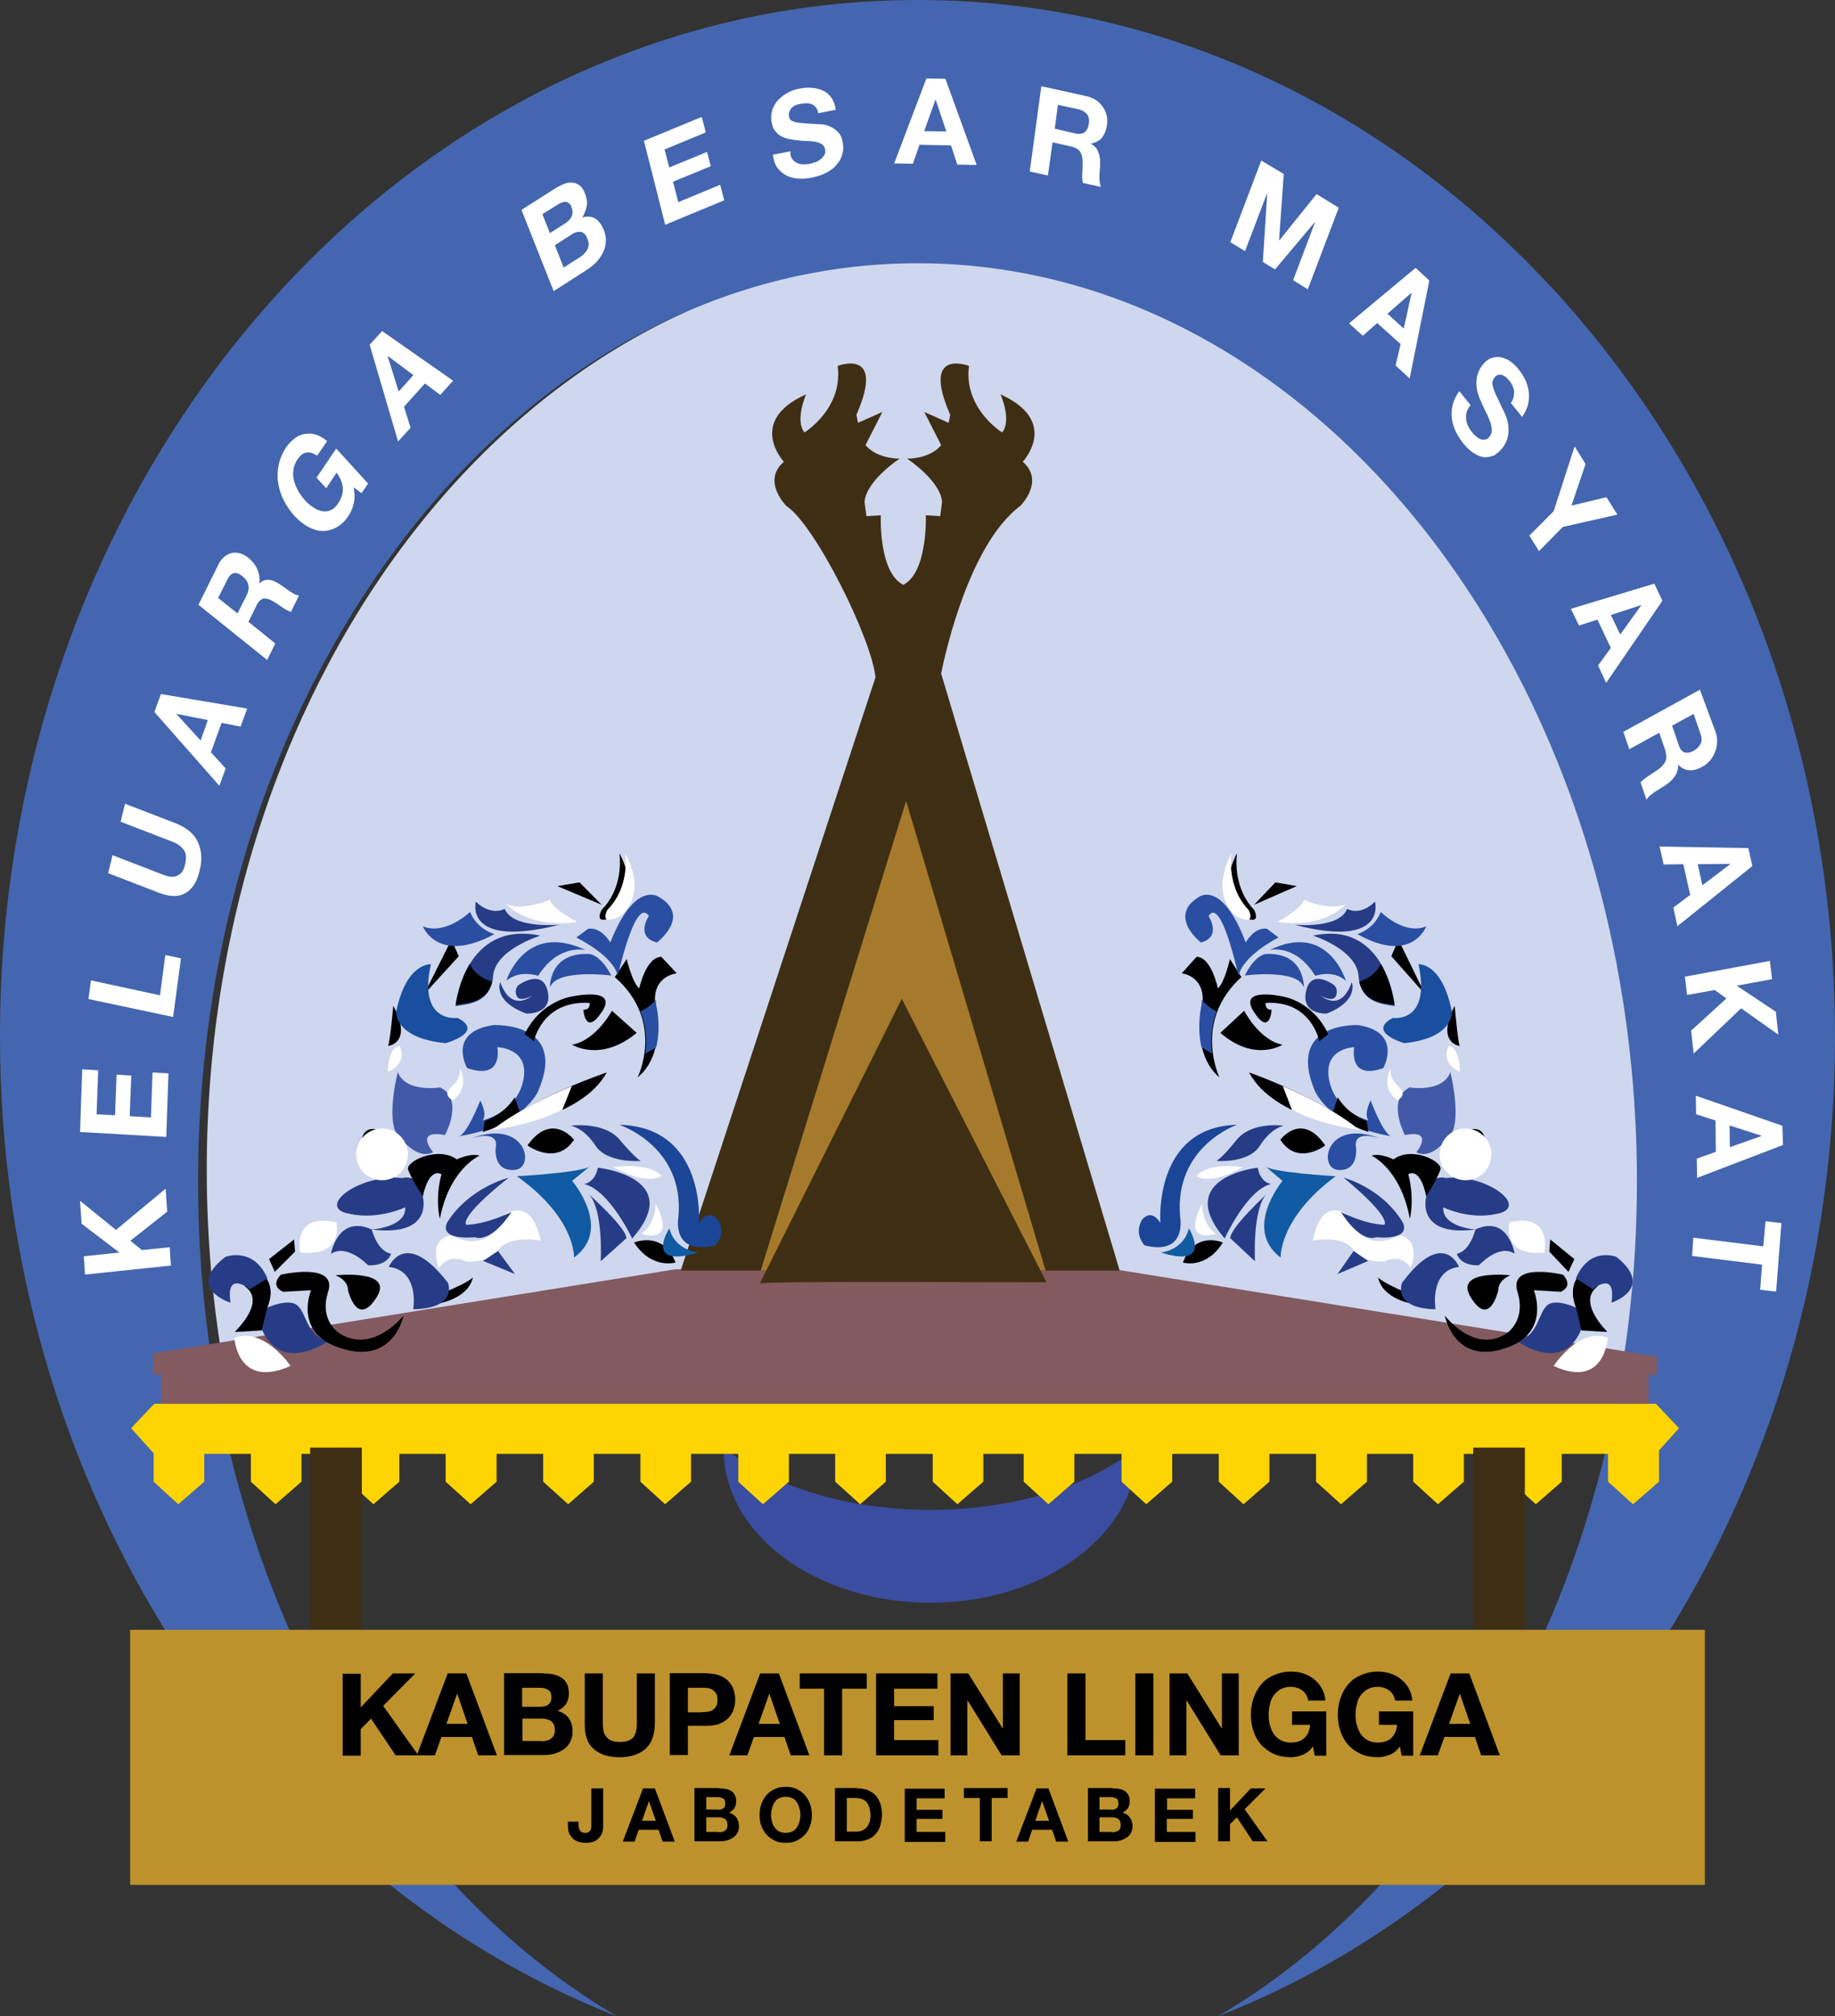 <?xml version="1.0" encoding="UTF-8"?>
<svg width="71px" height="78px" viewBox="0 0 71 78" version="1.1" xmlns="http://www.w3.org/2000/svg" xmlns:xlink="http://www.w3.org/1999/xlink">
    <rect x="0" y="0" width="71" height="78" fill="#333333" stroke="none"/>
    <!-- Generator: Sketch 49.3 (51167) - http://www.bohemiancoding.com/sketch -->
    <title>logo KBMKL ok</title>
    <desc>Created with Sketch.</desc>
    <defs></defs>
    <g id="Welcome" stroke="none" stroke-width="1" fill="none" fill-rule="evenodd">
        <g id="Desktop-HD" transform="translate(-34, -2446)" fill-rule="nonzero">
            <g id="logo-KBMKL-ok" transform="translate(34, 2446)">
                <path d="M63.134,54 C63.699,51.196 64,48.272 64,45.253 C64,25.781 51.462,10 36,10 C20.538,10 8,25.781 8,45.253 C8,48.272 8.301,51.208 8.866,54 L63.134,54 Z" id="Shape" fill="#CED7EE"></path>
                <path d="M36,58.408 C32.72,58.408 29.814,57.465 28,56 C28,56.025 28,56.038 28,56.064 C28,59.35 31.578,62 36,62 C40.422,62 44,59.338 44,56.064 C44,56.038 44,56.025 44,56 C42.186,57.465 39.28,58.408 36,58.408 Z" id="Shape" fill="#3B4DA1"></path>
                <path d="M35.5,0 C15.898,0 0,17.957 0,40.097 C0,57.644 9.977,72.565 23.877,78 C14.311,72.384 7.664,60.043 7.664,45.713 C7.664,26.092 20.123,10.184 35.5,10.184 C50.877,10.184 63.336,26.092 63.336,45.713 C63.336,60.043 56.689,72.384 47.123,78 C61.023,72.565 71,57.644 71,40.097 C71,17.957 55.102,0 35.5,0 Z" id="Shape" fill="#4466B0"></path>
                <g id="Group" transform="translate(3, 3)" fill="#FFFFFF">
                    <polygon id="Shape" points="0.242 45.597 1.62 45.453 0.157 44.338 0.097 43.451 1.487 44.578 3.409 42.983 3.469 43.871 2.043 44.998 2.49 45.357 3.566 45.249 3.614 45.957 0.29 46.305"></polygon>
                    <polygon id="Shape" points="0.181 38.367 0.798 38.403 0.737 40.106 1.451 40.142 1.511 38.571 2.079 38.607 2.019 40.178 2.841 40.226 2.901 38.487 3.518 38.523 3.433 40.981 0.097 40.789"></polygon>
                    <polygon id="Shape" points="0.52 34.926 3.191 35.502 3.397 33.943 4.001 34.075 3.699 36.341 0.423 35.646"></polygon>
                    <path d="M4.654,29.567 C4.799,29.891 4.835,30.25 4.726,30.67 C4.63,31.102 4.448,31.389 4.182,31.545 C3.916,31.701 3.578,31.701 3.143,31.533 L1.185,30.778 L1.354,30.082 L3.312,30.838 C3.397,30.874 3.481,30.898 3.566,30.91 C3.651,30.922 3.735,30.922 3.808,30.898 C3.88,30.874 3.953,30.826 4.013,30.766 C4.074,30.706 4.122,30.598 4.158,30.454 C4.219,30.202 4.207,30.01 4.11,29.879 C4.025,29.747 3.856,29.627 3.626,29.543 L1.668,28.788 L1.837,28.092 L3.796,28.847 C4.219,29.015 4.509,29.255 4.654,29.567 Z" id="Shape"></path>
                    <path d="M3.227,23.848 L6.564,24.411 L6.31,25.107 L5.573,24.963 L5.162,26.102 L5.73,26.725 L5.488,27.397 L2.974,24.543 L3.227,23.848 Z M5.041,24.855 L3.832,24.615 L3.832,24.627 L4.763,25.646 L5.041,24.855 Z" id="Shape"></path>
                    <path d="M5.452,18.836 C5.512,18.704 5.597,18.608 5.681,18.536 C5.766,18.464 5.875,18.416 5.971,18.392 C6.08,18.368 6.177,18.38 6.286,18.404 C6.395,18.44 6.503,18.488 6.6,18.572 C6.757,18.692 6.878,18.848 6.951,19.004 C7.023,19.172 7.059,19.352 7.035,19.567 L7.047,19.567 C7.108,19.507 7.168,19.459 7.241,19.447 C7.313,19.423 7.374,19.423 7.446,19.435 C7.519,19.447 7.591,19.471 7.664,19.507 C7.736,19.543 7.809,19.591 7.881,19.639 C7.93,19.675 7.978,19.711 8.038,19.747 C8.099,19.795 8.159,19.831 8.22,19.879 C8.28,19.915 8.341,19.951 8.401,19.987 C8.462,20.011 8.522,20.035 8.57,20.035 L8.256,20.67 C8.159,20.634 8.038,20.574 7.918,20.491 C7.797,20.407 7.676,20.323 7.567,20.263 C7.422,20.167 7.289,20.143 7.192,20.155 C7.096,20.179 6.999,20.263 6.926,20.419 L6.612,21.054 L7.652,21.893 L7.337,22.529 L4.678,20.395 L5.452,18.836 Z M6.54,20.035 C6.612,19.891 6.636,19.759 6.612,19.639 C6.588,19.519 6.515,19.399 6.382,19.292 C6.249,19.184 6.141,19.148 6.044,19.172 C5.947,19.196 5.863,19.28 5.79,19.435 L5.44,20.131 L6.189,20.73 L6.54,20.035 Z" id="Shape"></path>
                    <path d="M10.686,16.474 C10.649,16.654 10.577,16.81 10.492,16.942 C10.359,17.145 10.202,17.301 10.021,17.397 C9.852,17.493 9.67,17.541 9.489,17.541 C9.308,17.541 9.114,17.481 8.933,17.385 C8.752,17.289 8.57,17.145 8.401,16.966 C8.232,16.774 8.087,16.57 7.978,16.354 C7.869,16.138 7.797,15.91 7.76,15.671 C7.724,15.443 7.736,15.203 7.785,14.975 C7.833,14.747 7.93,14.52 8.063,14.316 C8.159,14.172 8.268,14.064 8.389,13.968 C8.51,13.872 8.643,13.812 8.788,13.788 C8.933,13.764 9.066,13.764 9.223,13.812 C9.368,13.86 9.513,13.944 9.658,14.064 L9.271,14.628 C9.114,14.52 8.969,14.484 8.848,14.508 C8.715,14.532 8.607,14.628 8.51,14.771 C8.425,14.903 8.365,15.047 8.353,15.179 C8.329,15.323 8.341,15.455 8.377,15.599 C8.413,15.743 8.474,15.874 8.546,16.006 C8.619,16.138 8.715,16.258 8.812,16.366 C8.909,16.474 9.018,16.558 9.126,16.63 C9.235,16.702 9.344,16.75 9.465,16.774 C9.574,16.798 9.682,16.786 9.791,16.738 C9.9,16.69 9.997,16.606 10.081,16.474 C10.214,16.282 10.275,16.078 10.263,15.874 C10.251,15.671 10.166,15.479 10.021,15.287 L9.622,15.886 L9.247,15.479 L10.009,14.352 L11.242,15.707 L10.988,16.078 L10.686,15.851 C10.722,16.09 10.734,16.294 10.686,16.474 Z" id="Shape"></path>
                    <path d="M11.786,9.808 L14.53,11.726 L14.034,12.278 L13.442,11.834 L12.632,12.733 L12.886,13.548 L12.402,14.076 L11.302,10.335 L11.786,9.808 Z M12.995,11.51 L12.015,10.779 L12.003,10.791 L12.426,12.146 L12.995,11.51 Z" id="Shape"></path>
                    <path d="M18.458,4.304 C18.591,4.22 18.712,4.16 18.833,4.112 C18.954,4.065 19.063,4.053 19.159,4.065 C19.256,4.077 19.353,4.112 19.437,4.184 C19.522,4.256 19.595,4.364 19.643,4.508 C19.703,4.664 19.727,4.82 19.703,4.964 C19.679,5.108 19.619,5.252 19.534,5.407 C19.727,5.359 19.885,5.371 20.03,5.455 C20.163,5.539 20.271,5.683 20.356,5.875 C20.416,6.031 20.453,6.187 20.441,6.343 C20.429,6.498 20.404,6.63 20.332,6.762 C20.271,6.894 20.187,7.014 20.09,7.122 C19.993,7.23 19.873,7.326 19.752,7.41 L18.422,8.261 L17.177,5.12 L18.458,4.304 Z M18.893,5.623 C19.002,5.551 19.075,5.467 19.123,5.359 C19.171,5.252 19.159,5.144 19.111,5.012 C19.087,4.94 19.051,4.88 19.002,4.856 C18.966,4.82 18.918,4.808 18.869,4.808 C18.821,4.808 18.773,4.82 18.712,4.844 C18.664,4.868 18.603,4.892 18.555,4.928 L17.987,5.287 L18.277,6.019 L18.893,5.623 Z M19.449,6.942 C19.51,6.906 19.558,6.858 19.607,6.81 C19.655,6.762 19.691,6.714 19.727,6.654 C19.752,6.594 19.776,6.534 19.776,6.463 C19.776,6.391 19.764,6.319 19.727,6.235 C19.667,6.079 19.582,5.983 19.474,5.971 C19.365,5.959 19.244,5.983 19.123,6.067 L18.47,6.486 L18.809,7.35 L19.449,6.942 Z" id="Shape"></path>
                    <polygon id="Shape" points="24.152 1.523 24.309 2.122 22.713 2.782 22.895 3.477 24.357 2.878 24.502 3.429 23.04 4.029 23.245 4.82 24.865 4.148 25.022 4.748 22.737 5.695 21.915 2.446"></polygon>
                    <path d="M27.645,3.141 C27.693,3.213 27.754,3.261 27.826,3.297 C27.899,3.333 27.971,3.357 28.068,3.357 C28.153,3.357 28.249,3.357 28.346,3.333 C28.407,3.321 28.479,3.297 28.552,3.273 C28.624,3.249 28.685,3.213 28.745,3.165 C28.805,3.117 28.854,3.069 28.89,3.009 C28.926,2.949 28.938,2.878 28.926,2.794 C28.914,2.71 28.878,2.638 28.818,2.59 C28.757,2.542 28.673,2.518 28.588,2.494 C28.491,2.47 28.382,2.458 28.274,2.458 C28.153,2.458 28.032,2.446 27.923,2.434 C27.802,2.422 27.681,2.41 27.56,2.386 C27.44,2.362 27.331,2.326 27.234,2.278 C27.137,2.23 27.053,2.146 26.98,2.05 C26.908,1.954 26.871,1.834 26.847,1.679 C26.823,1.511 26.847,1.355 26.896,1.211 C26.956,1.067 27.029,0.947 27.137,0.839 C27.246,0.731 27.367,0.647 27.5,0.576 C27.633,0.504 27.778,0.456 27.923,0.432 C28.092,0.396 28.249,0.384 28.407,0.396 C28.564,0.408 28.709,0.444 28.842,0.504 C28.975,0.564 29.084,0.659 29.168,0.779 C29.253,0.899 29.313,1.055 29.337,1.247 L28.66,1.379 C28.636,1.283 28.612,1.199 28.564,1.151 C28.515,1.091 28.467,1.055 28.407,1.031 C28.346,1.007 28.274,0.995 28.201,0.995 C28.129,0.995 28.044,1.007 27.959,1.019 C27.899,1.031 27.851,1.043 27.79,1.067 C27.73,1.091 27.681,1.127 27.645,1.163 C27.597,1.199 27.573,1.247 27.548,1.307 C27.524,1.355 27.512,1.415 27.524,1.487 C27.536,1.547 27.548,1.607 27.585,1.631 C27.609,1.667 27.669,1.691 27.742,1.715 C27.814,1.739 27.923,1.751 28.044,1.762 C28.177,1.774 28.334,1.786 28.552,1.798 C28.612,1.798 28.697,1.81 28.805,1.81 C28.914,1.822 29.023,1.846 29.144,1.906 C29.253,1.954 29.362,2.038 29.446,2.134 C29.543,2.242 29.591,2.386 29.615,2.566 C29.64,2.722 29.627,2.866 29.579,2.997 C29.543,3.141 29.47,3.261 29.362,3.381 C29.265,3.501 29.132,3.597 28.975,3.681 C28.818,3.765 28.624,3.825 28.407,3.873 C28.225,3.909 28.056,3.921 27.887,3.909 C27.718,3.897 27.56,3.861 27.427,3.789 C27.295,3.717 27.174,3.621 27.077,3.489 C26.98,3.357 26.932,3.189 26.908,2.985 L27.585,2.854 C27.573,2.973 27.597,3.069 27.645,3.141 Z" id="Shape"></path>
                    <path d="M33.58,0.048 L34.789,3.381 L34.04,3.369 L33.798,2.626 L32.577,2.602 L32.323,3.333 L31.598,3.321 L32.843,0.036 L33.58,0.048 Z M33.616,2.086 L33.205,0.863 L33.193,0.863 L32.758,2.074 L33.616,2.086 Z" id="Shape"></path>
                    <path d="M39.032,0.719 C39.177,0.755 39.298,0.803 39.407,0.875 C39.515,0.947 39.6,1.031 39.673,1.139 C39.745,1.235 39.793,1.355 39.818,1.463 C39.842,1.583 39.854,1.703 39.83,1.834 C39.805,2.026 39.745,2.182 39.648,2.314 C39.552,2.434 39.407,2.518 39.213,2.554 L39.213,2.566 C39.298,2.614 39.358,2.662 39.407,2.722 C39.455,2.782 39.491,2.854 39.515,2.938 C39.54,3.009 39.552,3.093 39.564,3.177 C39.564,3.261 39.564,3.345 39.564,3.429 C39.564,3.477 39.552,3.549 39.552,3.621 C39.54,3.693 39.54,3.765 39.54,3.837 C39.54,3.909 39.54,3.981 39.552,4.053 C39.564,4.124 39.576,4.184 39.6,4.232 L38.899,4.077 C38.875,3.969 38.863,3.837 38.875,3.693 C38.887,3.549 38.887,3.405 38.887,3.273 C38.887,3.093 38.851,2.961 38.79,2.866 C38.718,2.77 38.597,2.698 38.427,2.662 L37.726,2.506 L37.545,3.789 L36.844,3.633 L37.291,0.336 L39.032,0.719 Z M38.585,2.158 C38.742,2.194 38.875,2.182 38.959,2.122 C39.044,2.062 39.104,1.954 39.129,1.786 C39.153,1.631 39.129,1.499 39.056,1.415 C38.984,1.331 38.875,1.259 38.705,1.223 L37.932,1.055 L37.811,1.978 L38.585,2.158 Z" id="Shape"></path>
                    <polygon id="Shape" points="46.671 3.729 46.49 6.295 46.502 6.295 47.941 4.508 48.799 5.036 47.602 8.189 47.034 7.841 47.88 5.599 47.868 5.599 46.333 7.422 45.862 7.134 46.031 4.496 46.019 4.496 45.173 6.714 44.604 6.367 45.801 3.213"></polygon>
                    <path d="M52.304,7.853 L51.543,11.642 L50.999,11.139 L51.192,10.311 L50.286,9.496 L49.73,9.988 L49.198,9.508 L51.773,7.362 L52.304,7.853 Z M51.313,9.712 L51.615,8.345 L51.603,8.333 L50.685,9.136 L51.313,9.712 Z" id="Shape"></path>
                    <path d="M53.743,12.961 C53.719,13.057 53.719,13.153 53.731,13.237 C53.743,13.333 53.767,13.417 53.815,13.501 C53.852,13.584 53.912,13.668 53.973,13.74 C54.009,13.788 54.057,13.836 54.118,13.884 C54.166,13.932 54.226,13.968 54.287,13.992 C54.347,14.016 54.408,14.016 54.468,14.004 C54.529,13.992 54.589,13.956 54.637,13.884 C54.698,13.812 54.722,13.728 54.722,13.644 C54.722,13.56 54.698,13.465 54.674,13.357 C54.637,13.261 54.589,13.153 54.541,13.033 C54.48,12.925 54.432,12.805 54.371,12.685 C54.311,12.565 54.263,12.445 54.214,12.314 C54.166,12.182 54.142,12.062 54.13,11.93 C54.118,11.798 54.13,11.666 54.154,11.534 C54.19,11.402 54.251,11.27 54.335,11.151 C54.444,11.007 54.553,10.911 54.674,10.863 C54.795,10.815 54.915,10.803 55.048,10.815 C55.169,10.839 55.29,10.887 55.411,10.959 C55.532,11.043 55.629,11.139 55.725,11.246 C55.834,11.378 55.931,11.522 56.003,11.666 C56.076,11.81 56.124,11.978 56.148,12.146 C56.173,12.314 56.16,12.481 56.124,12.637 C56.088,12.805 56.003,12.961 55.895,13.129 L55.459,12.589 C55.52,12.505 55.556,12.421 55.568,12.338 C55.58,12.254 55.592,12.182 55.58,12.11 C55.568,12.038 55.544,11.966 55.508,11.894 C55.471,11.822 55.423,11.75 55.363,11.69 C55.326,11.642 55.29,11.606 55.242,11.57 C55.193,11.534 55.145,11.51 55.097,11.498 C55.048,11.486 55,11.486 54.952,11.51 C54.903,11.522 54.855,11.558 54.819,11.618 C54.782,11.666 54.758,11.726 54.746,11.774 C54.734,11.822 54.746,11.894 54.77,11.978 C54.795,12.062 54.831,12.17 54.891,12.29 C54.952,12.409 55.024,12.577 55.121,12.781 C55.157,12.841 55.193,12.925 55.242,13.033 C55.29,13.141 55.326,13.273 55.351,13.405 C55.375,13.548 55.375,13.692 55.351,13.848 C55.326,14.004 55.254,14.16 55.145,14.316 C55.048,14.436 54.94,14.532 54.831,14.604 C54.71,14.664 54.589,14.688 54.456,14.688 C54.323,14.688 54.19,14.628 54.045,14.544 C53.9,14.46 53.767,14.328 53.622,14.16 C53.513,14.016 53.416,13.872 53.332,13.704 C53.247,13.536 53.199,13.369 53.175,13.189 C53.151,13.009 53.163,12.829 53.211,12.649 C53.259,12.469 53.344,12.29 53.465,12.134 L53.9,12.673 C53.815,12.781 53.767,12.865 53.743,12.961 Z" id="Shape"></path>
                    <polygon id="Shape" points="57.925 14.268 58.348 14.951 57.804 16.558 59.158 16.234 59.581 16.906 57.466 17.385 56.547 18.32 56.173 17.721 57.115 16.774"></polygon>
                    <path d="M61.322,20.239 L59.146,23.416 L58.832,22.745 L59.327,22.061 L58.808,20.97 L58.095,21.198 L57.78,20.551 L61.008,19.579 L61.322,20.239 Z M59.69,21.546 L60.5,20.419 L60.5,20.407 L59.327,20.79 L59.69,21.546 Z" id="Shape"></path>
                    <path d="M63.377,25.31 C63.425,25.442 63.449,25.586 63.437,25.718 C63.437,25.85 63.401,25.982 63.353,26.102 C63.304,26.222 63.244,26.33 63.159,26.426 C63.075,26.521 62.978,26.605 62.857,26.665 C62.688,26.761 62.519,26.809 62.362,26.797 C62.204,26.785 62.071,26.725 61.938,26.581 L61.926,26.581 C61.938,26.677 61.926,26.761 61.89,26.845 C61.866,26.929 61.83,27.001 61.769,27.073 C61.721,27.145 61.66,27.205 61.588,27.265 C61.515,27.325 61.443,27.373 61.37,27.421 C61.322,27.445 61.274,27.481 61.213,27.517 C61.153,27.553 61.092,27.601 61.02,27.636 C60.959,27.684 60.899,27.732 60.838,27.78 C60.778,27.828 60.742,27.876 60.705,27.936 L60.476,27.265 C60.56,27.181 60.657,27.097 60.79,27.013 C60.923,26.929 61.032,26.845 61.153,26.773 C61.298,26.665 61.395,26.557 61.443,26.438 C61.491,26.318 61.479,26.186 61.431,26.018 L61.201,25.346 L60.041,25.982 L59.811,25.31 L62.773,23.68 L63.377,25.31 Z M61.951,25.814 C61.999,25.97 62.071,26.066 62.168,26.102 C62.265,26.138 62.386,26.126 62.531,26.042 C62.676,25.958 62.76,25.862 62.809,25.754 C62.857,25.646 62.845,25.502 62.785,25.358 L62.531,24.615 L61.697,25.071 L61.951,25.814 Z" id="Shape"></path>
                    <path d="M64.803,30.502 L61.902,32.828 L61.745,32.109 L62.398,31.617 L62.132,30.43 L61.37,30.442 L61.213,29.747 L64.646,29.807 L64.803,30.502 Z M62.869,31.245 L63.945,30.43 L63.945,30.418 L62.688,30.43 L62.869,31.245 Z" id="Shape"></path>
                    <polygon id="Shape" points="65.565 34.878 64.199 35.13 65.71 36.137 65.807 37.024 64.368 36.005 62.531 37.756 62.434 36.869 63.8 35.622 63.341 35.298 62.277 35.49 62.192 34.782 65.48 34.171"></polygon>
                    <path d="M65.988,41.293 L62.664,42.564 L62.652,41.82 L63.389,41.557 L63.377,40.346 L62.627,40.106 L62.615,39.386 L65.964,40.549 L65.988,41.293 Z M63.933,41.377 L65.154,40.945 L65.154,40.933 L63.921,40.538 L63.933,41.377 Z" id="Shape"></path>
                    <polygon id="Shape" points="65.311 44.242 65.927 44.314 65.722 46.964 65.105 46.892 65.178 45.921 62.47 45.585 62.519 44.878 65.226 45.214"></polygon>
                </g>
                <g id="Group" transform="translate(5, 14)">
                    <g transform="translate(0, 35.041)" id="Shape">
                        <polygon fill="#FED402" points="59.964 6.207 59.069 5.262 0.968 5.262 0.073 6.207 0.944 7.176 0.944 8.276 1.899 9.149 2.903 8.276 2.903 7.2 4.706 7.2 4.706 8.276 5.661 9.149 6.665 8.276 6.665 7.2 8.492 7.2 8.492 8.276 9.448 9.149 10.452 8.276 10.452 7.2 12.242 7.2 12.242 8.276 13.21 9.149 14.214 8.276 14.214 7.2 16.016 7.2 16.016 8.276 16.984 9.149 17.976 8.276 17.976 7.2 19.778 7.2 19.778 8.276 20.734 9.149 21.738 8.276 21.738 7.2 23.565 7.2 23.565 8.276 24.52 9.149 25.524 8.276 25.524 7.2 27.315 7.2 27.315 8.276 28.282 9.149 29.274 8.276 29.274 7.2 31.089 7.2 31.089 8.276 32.044 9.149 33.048 8.276 33.048 7.2 34.609 7.2 34.609 8.276 35.565 9.149 36.569 8.276 36.569 7.2 38.395 7.2 38.395 8.276 39.351 9.149 40.355 8.276 40.355 7.2 42.157 7.2 42.157 8.276 43.113 9.149 44.117 8.276 44.117 7.2 45.919 7.2 45.919 8.276 46.887 9.149 47.891 8.276 47.891 7.2 49.681 7.2 49.681 8.276 50.637 9.149 51.641 8.276 51.641 7.2 53.468 7.2 53.468 8.276 54.423 9.149 55.427 8.276 55.427 7.2 57.218 7.2 57.218 8.276 58.185 9.149 59.19 8.276 59.19 7.068"></polygon>
                        <path d="M59.105,3.432 L38.347,0.096 C38.383,0.06 21.133,0.06 21.133,0.06 L0.919,3.313 L0.919,4.138 L1.234,4.138 L1.234,5.262 L58.79,5.262 L58.79,4.138 L59.105,4.138 L59.105,3.432 Z" fill="#825A60"></path>
                    </g>
                    <g transform="translate(21.29, 0)" id="Shape">
                        <path d="M0.048,35.149 L17.032,35.149 L10.125,12.055 C10.125,12.055 11.044,7.164 13.185,5.573 C13.185,5.573 14.153,4.616 13.282,3.863 C13.282,3.863 14.746,2.308 12.423,1.256 C12.423,1.256 12.871,2.26 12.484,2.727 C12.484,2.727 10.984,1.806 11.202,0.155 C11.202,0.155 9.327,-0.574 10.476,2.045 L10.415,2.356 L9.472,1.937 L10.125,3.217 C10.125,3.217 9.774,3.731 8.806,3.743 C8.806,3.743 10.101,4.592 10.161,5.418 L10.089,5.968 L9.532,5.932 C9.532,5.932 9.617,8.132 8.661,8.623 C7.694,8.144 7.79,5.932 7.79,5.932 L7.234,5.968 L7.161,5.418 C7.222,4.592 8.516,3.743 8.516,3.743 C7.548,3.719 7.198,3.217 7.198,3.217 L7.851,1.937 L6.907,2.356 L6.847,2.045 C7.996,-0.574 6.121,0.155 6.121,0.155 C6.339,1.806 4.839,2.727 4.839,2.727 C4.452,2.272 4.899,1.256 4.899,1.256 C2.577,2.296 4.04,3.863 4.04,3.863 C3.169,4.616 4.137,5.573 4.137,5.573 C5.238,6.291 7.427,10.68 7.585,12.199 L0.048,35.149 Z" fill="#3E2F14"></path>
                        <polygon fill="#A67A2C" points="3.145 35.149 14.165 35.149 8.77 16.982"></polygon>
                        <path d="M3.109,35.651 L8.601,24.636 L14.202,35.603 C14.202,35.615 3.109,35.544 3.109,35.651 Z" fill="#3E2F14"></path>
                    </g>
                </g>
                <rect id="Rectangle-path" fill="#3E2F14" x="12" y="56" width="2" height="7"></rect>
                <rect id="Rectangle-path" fill="#3E2F14" x="57" y="56" width="2" height="7"></rect>
                <g id="Group" transform="translate(5, 63)">
                    <rect id="Rectangle-path" fill="#BD922D" x="0.036" y="0.048" width="60.928" height="9.867"></rect>
                    <g transform="translate(8.198, 1.566)" fill="#000000" id="Shape">
                        <polygon points="0.759 0.169 0.759 1.482 2.001 0.169 2.869 0.169 1.627 1.422 2.99 3.337 2.11 3.337 1.157 1.916 0.759 2.325 0.759 3.349 0.06 3.349 0.06 0.181 0.759 0.181"></polygon>
                        <path d="M4.846,0.169 L6.028,3.337 L5.304,3.337 L5.063,2.627 L3.882,2.627 L3.629,3.337 L2.929,3.337 L4.123,0.169 L4.846,0.169 Z M4.894,2.12 L4.497,0.964 L4.485,0.964 L4.075,2.12 L4.894,2.12 Z"></path>
                        <path d="M7.8,0.169 C7.957,0.169 8.089,0.181 8.21,0.205 C8.33,0.229 8.439,0.277 8.535,0.337 C8.632,0.398 8.692,0.482 8.74,0.578 C8.788,0.675 8.812,0.807 8.812,0.952 C8.812,1.108 8.776,1.241 8.704,1.349 C8.632,1.458 8.523,1.542 8.378,1.614 C8.571,1.675 8.716,1.771 8.812,1.904 C8.909,2.048 8.957,2.217 8.957,2.41 C8.957,2.566 8.921,2.711 8.861,2.819 C8.8,2.94 8.716,3.036 8.608,3.108 C8.499,3.181 8.378,3.241 8.246,3.277 C8.113,3.313 7.969,3.325 7.836,3.325 L6.305,3.325 L6.305,0.157 L7.8,0.157 L7.8,0.169 Z M7.715,1.458 C7.836,1.458 7.944,1.434 8.017,1.373 C8.101,1.313 8.137,1.217 8.137,1.084 C8.137,1.012 8.125,0.952 8.101,0.904 C8.077,0.855 8.041,0.819 7.993,0.795 C7.944,0.771 7.896,0.747 7.836,0.735 C7.776,0.723 7.715,0.723 7.655,0.723 L7.004,0.723 L7.004,1.458 L7.715,1.458 Z M7.752,2.795 C7.824,2.795 7.884,2.783 7.944,2.771 C8.005,2.759 8.065,2.735 8.113,2.699 C8.161,2.663 8.198,2.627 8.222,2.578 C8.246,2.53 8.27,2.458 8.27,2.373 C8.27,2.205 8.222,2.096 8.137,2.024 C8.041,1.952 7.92,1.916 7.776,1.916 L7.016,1.916 L7.016,2.783 L7.752,2.783 L7.752,2.795 Z"></path>
                        <path d="M11.766,3.096 C11.525,3.301 11.199,3.41 10.777,3.41 C10.343,3.41 10.018,3.301 9.777,3.096 C9.536,2.892 9.427,2.566 9.427,2.133 L9.427,0.169 L10.126,0.169 L10.126,2.133 C10.126,2.217 10.139,2.301 10.151,2.386 C10.163,2.47 10.199,2.542 10.247,2.602 C10.295,2.663 10.356,2.723 10.44,2.759 C10.524,2.795 10.633,2.819 10.777,2.819 C11.031,2.819 11.199,2.759 11.296,2.651 C11.392,2.542 11.441,2.361 11.441,2.133 L11.441,0.169 L12.14,0.169 L12.14,2.133 C12.128,2.566 12.007,2.892 11.766,3.096 Z"></path>
                        <path d="M14.153,0.169 C14.346,0.169 14.515,0.193 14.659,0.253 C14.804,0.313 14.912,0.386 14.997,0.482 C15.081,0.578 15.154,0.687 15.19,0.807 C15.226,0.928 15.25,1.048 15.25,1.181 C15.25,1.313 15.226,1.434 15.19,1.554 C15.154,1.675 15.081,1.783 14.997,1.88 C14.912,1.976 14.792,2.048 14.659,2.108 C14.515,2.169 14.346,2.193 14.153,2.193 L13.418,2.193 L13.418,3.325 L12.718,3.325 L12.718,0.157 L14.153,0.157 L14.153,0.169 Z M13.96,1.663 C14.044,1.663 14.117,1.663 14.189,1.651 C14.261,1.639 14.334,1.614 14.382,1.578 C14.43,1.542 14.478,1.494 14.515,1.434 C14.551,1.373 14.563,1.289 14.563,1.193 C14.563,1.096 14.551,1.012 14.515,0.952 C14.478,0.892 14.43,0.843 14.382,0.807 C14.334,0.771 14.261,0.747 14.189,0.735 C14.117,0.723 14.032,0.723 13.96,0.723 L13.418,0.723 L13.418,1.675 L13.96,1.675 L13.96,1.663 Z"></path>
                        <path d="M16.938,0.169 L18.119,3.337 L17.396,3.337 L17.155,2.627 L15.973,2.627 L15.72,3.337 L15.021,3.337 L16.214,0.169 L16.938,0.169 Z M16.974,2.12 L16.576,0.964 L16.564,0.964 L16.154,2.12 L16.974,2.12 Z"></path>
                        <polygon points="17.745 0.759 17.745 0.169 20.337 0.169 20.337 0.759 19.385 0.759 19.385 3.337 18.686 3.337 18.686 0.759"></polygon>
                        <polygon points="23.074 0.169 23.074 0.759 21.398 0.759 21.398 1.434 22.929 1.434 22.929 1.976 21.398 1.976 21.398 2.747 23.11 2.747 23.11 3.337 20.699 3.337 20.699 0.169"></polygon>
                        <polygon points="24.267 0.169 25.593 2.289 25.606 2.289 25.606 0.169 26.257 0.169 26.257 3.337 25.557 3.337 24.243 1.217 24.231 1.217 24.231 3.337 23.58 3.337 23.58 0.169"></polygon>
                        <polygon points="28.8 0.169 28.8 2.747 30.343 2.747 30.343 3.337 28.101 3.337 28.101 0.169"></polygon>
                        <polygon points="31.428 0.169 31.428 3.337 30.729 3.337 30.729 0.169"></polygon>
                        <polygon points="32.742 0.169 34.068 2.289 34.08 2.289 34.08 0.169 34.731 0.169 34.731 3.337 34.032 3.337 32.718 1.217 32.706 1.217 32.706 3.337 32.055 3.337 32.055 0.169"></polygon>
                        <path d="M37.215,3.313 C37.058,3.373 36.913,3.41 36.757,3.41 C36.516,3.41 36.299,3.373 36.106,3.289 C35.913,3.205 35.744,3.084 35.611,2.94 C35.479,2.795 35.37,2.614 35.31,2.422 C35.238,2.217 35.202,2.012 35.202,1.771 C35.202,1.53 35.238,1.313 35.31,1.108 C35.382,0.904 35.479,0.735 35.611,0.578 C35.744,0.422 35.913,0.313 36.106,0.229 C36.299,0.145 36.516,0.096 36.757,0.096 C36.925,0.096 37.082,0.12 37.227,0.169 C37.384,0.217 37.516,0.289 37.637,0.386 C37.757,0.482 37.866,0.602 37.938,0.735 C38.023,0.88 38.071,1.036 38.083,1.217 L37.42,1.217 C37.384,1.036 37.299,0.904 37.179,0.819 C37.058,0.735 36.913,0.687 36.745,0.687 C36.588,0.687 36.455,0.723 36.347,0.783 C36.238,0.843 36.154,0.928 36.082,1.024 C36.009,1.12 35.961,1.241 35.937,1.373 C35.901,1.506 35.889,1.639 35.889,1.783 C35.889,1.916 35.901,2.048 35.937,2.169 C35.973,2.289 36.021,2.41 36.082,2.506 C36.154,2.602 36.238,2.687 36.347,2.747 C36.455,2.807 36.588,2.843 36.745,2.843 C36.974,2.843 37.155,2.783 37.275,2.663 C37.396,2.542 37.48,2.373 37.492,2.157 L36.793,2.157 L36.793,1.639 L38.119,1.639 L38.119,3.349 L37.673,3.349 L37.601,2.988 C37.504,3.145 37.359,3.253 37.215,3.313 Z"></path>
                        <path d="M40.578,3.313 C40.422,3.373 40.277,3.41 40.12,3.41 C39.879,3.41 39.662,3.373 39.469,3.289 C39.276,3.205 39.108,3.084 38.975,2.94 C38.842,2.795 38.734,2.614 38.674,2.422 C38.601,2.217 38.565,2.012 38.565,1.771 C38.565,1.53 38.601,1.313 38.674,1.108 C38.746,0.904 38.842,0.735 38.975,0.578 C39.108,0.422 39.276,0.313 39.469,0.229 C39.662,0.145 39.879,0.096 40.12,0.096 C40.289,0.096 40.446,0.12 40.59,0.169 C40.747,0.217 40.88,0.289 41,0.386 C41.121,0.482 41.229,0.602 41.302,0.735 C41.386,0.88 41.434,1.036 41.446,1.217 L40.783,1.217 C40.747,1.036 40.663,0.904 40.542,0.819 C40.422,0.735 40.277,0.687 40.108,0.687 C39.951,0.687 39.819,0.723 39.71,0.783 C39.602,0.843 39.517,0.928 39.445,1.024 C39.373,1.12 39.325,1.241 39.3,1.373 C39.264,1.506 39.252,1.639 39.252,1.783 C39.252,1.916 39.264,2.048 39.3,2.169 C39.337,2.289 39.385,2.41 39.445,2.506 C39.517,2.602 39.602,2.687 39.71,2.747 C39.819,2.807 39.951,2.843 40.108,2.843 C40.337,2.843 40.518,2.783 40.639,2.663 C40.759,2.542 40.843,2.373 40.856,2.157 L40.156,2.157 L40.156,1.639 L41.482,1.639 L41.482,3.349 L41.036,3.349 L40.964,2.988 C40.868,3.145 40.735,3.253 40.578,3.313 Z"></path>
                        <path d="M43.652,0.169 L44.834,3.337 L44.11,3.337 L43.869,2.627 L42.688,2.627 L42.435,3.337 L41.736,3.337 L42.929,0.169 L43.652,0.169 Z M43.689,2.12 L43.291,0.964 L43.279,0.964 L42.869,2.12 L43.689,2.12 Z"></path>
                        <path d="M10.126,6.241 C10.114,6.325 10.078,6.398 10.03,6.47 C9.982,6.542 9.909,6.602 9.825,6.651 C9.729,6.699 9.608,6.723 9.463,6.723 C9.379,6.723 9.295,6.711 9.21,6.687 C9.126,6.663 9.054,6.627 8.993,6.578 C8.933,6.53 8.885,6.458 8.837,6.386 C8.8,6.301 8.776,6.205 8.776,6.096 L8.776,5.904 L9.186,5.904 L9.186,6 C9.186,6.048 9.186,6.096 9.198,6.133 C9.21,6.181 9.222,6.217 9.234,6.241 C9.258,6.265 9.283,6.289 9.319,6.313 C9.355,6.325 9.391,6.337 9.451,6.337 C9.512,6.337 9.56,6.325 9.584,6.301 C9.62,6.277 9.644,6.253 9.656,6.217 C9.668,6.181 9.68,6.145 9.68,6.108 C9.68,6.072 9.68,6.036 9.68,6 L9.68,4.614 L10.139,4.614 L10.139,6.024 C10.139,6.084 10.139,6.157 10.126,6.241 Z"></path>
                        <path d="M12.14,4.614 L12.911,6.675 L12.441,6.675 L12.284,6.217 L11.513,6.217 L11.356,6.675 L10.898,6.675 L11.682,4.614 L12.14,4.614 Z M12.176,5.867 L11.911,5.108 L11.645,5.867 L12.176,5.867 Z"></path>
                        <path d="M14.635,4.614 C14.732,4.614 14.828,4.627 14.9,4.639 C14.985,4.651 15.045,4.687 15.105,4.723 C15.166,4.759 15.202,4.819 15.238,4.88 C15.274,4.94 15.286,5.024 15.286,5.12 C15.286,5.229 15.262,5.313 15.214,5.386 C15.166,5.458 15.093,5.506 15.009,5.554 C15.142,5.59 15.226,5.651 15.298,5.747 C15.358,5.843 15.395,5.952 15.395,6.072 C15.395,6.181 15.371,6.265 15.334,6.337 C15.298,6.41 15.238,6.47 15.166,6.518 C15.093,6.566 15.021,6.602 14.937,6.627 C14.852,6.651 14.756,6.663 14.671,6.663 L13.671,6.663 L13.671,4.602 L14.635,4.602 L14.635,4.614 Z M14.587,5.446 C14.671,5.446 14.732,5.422 14.792,5.386 C14.84,5.349 14.864,5.289 14.864,5.193 C14.864,5.145 14.852,5.108 14.84,5.072 C14.828,5.036 14.804,5.012 14.768,5 C14.744,4.988 14.708,4.976 14.671,4.964 C14.635,4.952 14.599,4.952 14.551,4.952 L14.129,4.952 L14.129,5.434 L14.587,5.434 L14.587,5.446 Z M14.611,6.313 C14.659,6.313 14.695,6.313 14.744,6.301 C14.78,6.289 14.816,6.277 14.852,6.253 C14.888,6.229 14.912,6.205 14.925,6.169 C14.949,6.133 14.949,6.084 14.949,6.036 C14.949,5.928 14.925,5.855 14.864,5.807 C14.804,5.759 14.732,5.735 14.623,5.735 L14.129,5.735 L14.129,6.301 L14.611,6.301 L14.611,6.313 Z"></path>
                        <path d="M16.263,5.217 C16.311,5.084 16.371,4.976 16.468,4.867 C16.552,4.771 16.66,4.687 16.781,4.639 C16.902,4.578 17.046,4.554 17.203,4.554 C17.36,4.554 17.504,4.578 17.625,4.639 C17.745,4.699 17.854,4.771 17.938,4.867 C18.023,4.964 18.095,5.084 18.143,5.217 C18.192,5.349 18.216,5.494 18.216,5.651 C18.216,5.795 18.192,5.94 18.143,6.072 C18.095,6.205 18.035,6.313 17.938,6.41 C17.854,6.506 17.745,6.578 17.625,6.639 C17.504,6.699 17.36,6.723 17.203,6.723 C17.046,6.723 16.902,6.699 16.781,6.639 C16.66,6.578 16.552,6.506 16.468,6.41 C16.383,6.313 16.311,6.205 16.263,6.072 C16.214,5.94 16.19,5.807 16.19,5.651 C16.19,5.494 16.214,5.349 16.263,5.217 Z M16.673,5.904 C16.697,5.988 16.721,6.06 16.769,6.12 C16.817,6.181 16.865,6.241 16.938,6.277 C17.01,6.313 17.094,6.337 17.203,6.337 C17.299,6.337 17.396,6.313 17.468,6.277 C17.541,6.241 17.601,6.181 17.637,6.12 C17.685,6.06 17.709,5.976 17.733,5.904 C17.758,5.819 17.77,5.735 17.77,5.651 C17.77,5.554 17.758,5.47 17.733,5.386 C17.709,5.301 17.685,5.229 17.637,5.157 C17.589,5.084 17.541,5.036 17.468,5 C17.396,4.964 17.311,4.94 17.203,4.94 C17.107,4.94 17.01,4.964 16.938,5 C16.865,5.036 16.805,5.096 16.769,5.157 C16.721,5.217 16.697,5.301 16.673,5.386 C16.648,5.47 16.636,5.554 16.636,5.651 C16.636,5.735 16.648,5.819 16.673,5.904 Z"></path>
                        <path d="M19.988,4.614 C20.12,4.614 20.241,4.639 20.361,4.675 C20.47,4.723 20.578,4.783 20.663,4.867 C20.747,4.952 20.808,5.06 20.856,5.181 C20.904,5.313 20.928,5.458 20.928,5.627 C20.928,5.771 20.904,5.916 20.868,6.036 C20.832,6.169 20.771,6.277 20.699,6.361 C20.627,6.458 20.518,6.53 20.41,6.578 C20.289,6.627 20.157,6.663 20,6.663 L19.108,6.663 L19.108,4.602 L19.988,4.602 L19.988,4.614 Z M19.952,6.289 C20.012,6.289 20.084,6.277 20.144,6.253 C20.205,6.229 20.265,6.193 20.313,6.145 C20.361,6.096 20.398,6.036 20.434,5.952 C20.47,5.867 20.482,5.771 20.482,5.663 C20.482,5.554 20.47,5.47 20.446,5.386 C20.422,5.301 20.398,5.229 20.349,5.169 C20.301,5.108 20.241,5.06 20.169,5.036 C20.096,5 20,4.988 19.891,4.988 L19.566,4.988 L19.566,6.289 L19.952,6.289 Z"></path>
                        <polygon points="23.351 4.614 23.351 5 22.266 5 22.266 5.446 23.267 5.446 23.267 5.795 22.266 5.795 22.266 6.301 23.375 6.301 23.375 6.687 21.808 6.687 21.808 4.627 23.351 4.627"></polygon>
                        <polygon points="24.099 4.988 24.099 4.602 25.786 4.602 25.786 4.988 25.172 4.988 25.172 6.663 24.713 6.663 24.713 4.988"></polygon>
                        <path d="M27.366,4.614 L28.137,6.675 L27.667,6.675 L27.51,6.217 L26.739,6.217 L26.582,6.675 L26.124,6.675 L26.908,4.614 L27.366,4.614 Z M27.39,5.867 L27.125,5.108 L26.859,5.867 L27.39,5.867 Z"></path>
                        <path d="M29.861,4.614 C29.958,4.614 30.054,4.627 30.126,4.639 C30.211,4.651 30.271,4.687 30.331,4.723 C30.392,4.759 30.428,4.819 30.464,4.88 C30.5,4.94 30.512,5.024 30.512,5.12 C30.512,5.229 30.488,5.313 30.44,5.386 C30.392,5.458 30.319,5.506 30.235,5.554 C30.367,5.59 30.452,5.651 30.524,5.747 C30.584,5.843 30.621,5.952 30.621,6.072 C30.621,6.181 30.596,6.265 30.56,6.337 C30.524,6.41 30.464,6.47 30.392,6.518 C30.319,6.566 30.247,6.602 30.162,6.627 C30.078,6.651 29.982,6.663 29.897,6.663 L28.897,6.663 L28.897,4.602 L29.861,4.602 L29.861,4.614 Z M29.801,5.446 C29.885,5.446 29.945,5.422 30.006,5.386 C30.054,5.349 30.078,5.289 30.078,5.193 C30.078,5.145 30.066,5.108 30.054,5.072 C30.042,5.036 30.018,5.012 29.982,5 C29.958,4.988 29.921,4.976 29.885,4.964 C29.849,4.952 29.813,4.952 29.765,4.952 L29.343,4.952 L29.343,5.434 L29.801,5.434 L29.801,5.446 Z M29.825,6.313 C29.873,6.313 29.909,6.313 29.958,6.301 C29.994,6.289 30.03,6.277 30.066,6.253 C30.102,6.229 30.126,6.205 30.138,6.169 C30.162,6.133 30.162,6.084 30.162,6.036 C30.162,5.928 30.138,5.855 30.078,5.807 C30.018,5.759 29.945,5.735 29.837,5.735 L29.343,5.735 L29.343,6.301 L29.825,6.301 L29.825,6.313 Z"></path>
                        <polygon points="33.044 4.614 33.044 5 31.959 5 31.959 5.446 32.959 5.446 32.959 5.795 31.947 5.795 31.947 6.301 33.056 6.301 33.056 6.687 31.489 6.687 31.489 4.627 33.044 4.627"></polygon>
                        <polygon points="34.394 4.614 34.394 5.47 35.202 4.614 35.768 4.614 34.96 5.422 35.841 6.663 35.274 6.663 34.659 5.735 34.394 6 34.394 6.663 33.936 6.663 33.936 4.602 34.394 4.602"></polygon>
                    </g>
                </g>
                <g id="Group" transform="translate(44, 33)">
                    <g transform="translate(0, 7.353)" id="Shape">
                        <g transform="translate(14.714, 8.196)">
                            <path d="M3.493,3.206 C3.493,3.206 3.385,5.207 1.4,4.291 C1.4,4.279 2.416,2.76 3.493,3.206 Z" fill="#FFFFFF"></path>
                            <path d="M3.469,2.953 C3.469,2.953 2.261,1.784 3.11,1.181 L2.416,0.759 C2.416,0.759 1.926,1.145 2.273,2.037 C2.273,2.037 1.507,1.675 1.172,1.929 C0.801,2.206 0.825,3.11 0.012,3.339 C0.012,3.339 1.723,4.617 2.464,2.893 L3.469,2.953 Z" fill="#273C87"></path>
                            <path d="M2.273,2.061 C1.914,1.169 2.416,0.783 2.416,0.783 L3.11,1.205 C2.261,1.82 3.469,2.977 3.469,2.977 L2.476,2.917 L2.273,2.061 Z" fill="#000000"></path>
                            <path d="M3.637,1.844 C3.637,1.844 5.347,1.29 3.828,0.072 C3.828,0.072 2.787,-0.35 2.261,0.904 L2.919,1.326 C2.919,1.314 3.828,0.567 3.637,1.844 Z" fill="#273C87"></path>
                        </g>
                        <path d="M11.902,10.535 C11.902,10.535 13.003,12.005 14.247,11.258 C14.247,11.258 15.072,10.788 14.714,9.619 C14.355,8.45 16.472,8.956 16.472,8.956 C16.472,8.956 16.915,9.378 16.388,9.619 L15.348,9.558 C15.348,9.558 15.982,11.101 14.438,11.728 C12.285,12.596 11.902,10.535 11.902,10.535 Z" fill="#000000"></path>
                        <path d="M14.438,8.98 C14.438,8.98 13.972,9.149 13.972,9.558 C13.972,9.558 13.637,11.053 12.895,9.812 C12.261,8.739 14.438,8.98 14.438,8.98 Z" fill="#000000"></path>
                        <polygon fill="#000000" points="15.982 7.594 16.915 8.353 16.687 8.847 15.946 8.064"></polygon>
                        <path d="M9.319,9.064 C9.319,9.064 9.534,9.317 10.862,9.836 L10.694,10.089 C10.694,10.089 9.51,9.932 9.319,9.064 Z" fill="#000000"></path>
                        <path d="M11.544,10.294 C11.544,10.294 11.292,8.799 12.453,8.654 C12.453,8.654 11.843,7.124 10.252,9.269 C10.252,9.257 9.833,10.258 11.544,10.294 Z" fill="#273C87"></path>
                        <path d="M14.606,8.148 C14.606,8.148 14.355,6.617 13.087,7.208 C13.087,7.208 12.895,8.04 12.369,8.148 C12.369,8.148 12.477,8.618 13.218,8.594 C13.23,8.594 13.996,7.738 14.606,8.148 Z" fill="#273C87"></path>
                        <path d="M15.754,8.1 C15.754,8.1 16.089,6.545 14.403,6.931 C14.403,6.931 14.08,8.269 15.754,8.1 Z" fill="#FFFFFF"></path>
                        <path d="M13.087,7.208 C13.087,7.208 11.795,7.124 11.843,6.352 C11.843,6.352 12.847,6.846 13.9,6.605 C13.936,6.593 13.972,6.581 14.02,6.581 C15.12,6.28 13.493,5.05 11.95,5.219 C11.95,5.219 11.256,5.002 11.185,5.942 C11.185,5.93 10.742,7.509 13.087,7.208 Z" fill="#273C87"></path>
                        <path d="M10.587,8.703 C10.587,8.703 11.029,7.594 10.12,7.425 C10.12,7.425 8.828,8.317 8.11,6.617 C8.11,6.617 7.141,5.894 6.795,7.642 C6.795,7.642 8.003,7.389 8.386,8.028 C8.386,8.028 8.72,8.498 9.57,8.45 C9.558,8.462 10.168,8.064 10.587,8.703 Z" fill="#FFFFFF"></path>
                        <path d="M7.991,5.207 C7.991,5.207 9.426,5.569 10.252,6.895 C10.252,6.895 10.742,7.618 9.235,7.509 C9.235,7.509 8.685,7.787 7.883,6.533 C7.883,6.533 8.792,7.003 9.558,7.027 C9.558,7.039 9.917,6.798 7.991,5.207 Z" fill="#273C87"></path>
                        <polygon fill="#273C87" points="7.752 8.932 8.374 8.04 8.936 8.425"></polygon>
                        <path d="M9.067,4.351 C9.067,4.351 10.192,4.846 10.551,6.798 C10.551,6.798 10.742,6.027 10.491,5.075 C10.491,5.075 10.934,4.737 11.185,5.93 C11.185,5.93 11.651,5.183 11.735,4.882 C11.819,4.58 10.634,3.966 9.917,4.496 C9.917,4.496 9.426,4.243 9.067,4.351 Z" fill="#000000"></path>
                        <path d="M10.802,4.219 C10.802,4.219 11.532,3.327 10.359,3.556 C10.359,3.556 9.63,2.182 10.539,1.712 C10.539,1.712 11.819,1.929 12.118,1.121 C12.118,1.121 12.489,2.604 12.225,3.375 C12.237,3.375 11.496,4.592 10.802,4.219 Z" fill="#4259A8"></path>
                        <path d="M12.237,3.7 C12.237,3.7 13.781,2.411 13.446,4.592 C13.446,4.592 13.039,3.146 12.166,4.339 C12.166,4.339 11.615,4.038 12.237,3.7 Z" fill="#000000"></path>
                        <path d="M5.55,8.293 C5.55,8.293 5.479,6.774 7.68,5.147 C7.68,5.147 5.072,5.002 4.928,4.737 L5.622,5.328 C5.622,5.328 4.079,7.184 5.55,8.293 Z" fill="#105BA3"></path>
                        <path d="M4.558,8.438 C4.558,8.438 4.45,6.437 5,5.846 C5,5.846 3.601,7.136 3.601,7.546 L4.558,8.438 Z" fill="#273C87"></path>
                        <path d="M3.385,7.558 C3.385,7.558 4.235,5.677 5.18,5.448 C5.18,5.448 4.773,5.412 4.665,4.821 C4.677,4.809 1.364,5.183 3.385,7.558 Z" fill="#273C87"></path>
                        <path d="M3.062,4.556 C3.062,4.556 4.306,4.665 4.749,3.966 C5.192,3.267 5.67,3.194 5.67,3.194 C5.67,3.194 4.426,3.013 3.84,3.749 C3.254,4.484 3.062,4.556 3.062,4.556 Z" fill="#273C87"></path>
                        <path d="M1.77,8.486 C1.77,8.486 2.656,8.763 3.314,7.714 C3.314,7.714 2.237,7.232 1.77,8.486 Z" fill="#000000"></path>
                        <path d="M0.921,8.1 C0.921,8.1 1.806,8.016 1.998,7.16 C1.998,7.16 2.979,8.739 0.921,8.1 Z" fill="#105BA3"></path>
                        <path d="M3.864,3.158 C3.864,3.158 1.412,3.99 1.663,6.738 C1.663,6.738 1.938,8.233 0.287,7.823 C0.287,7.823 -0.132,7.401 0.179,6.846 C0.179,6.846 0.514,6.352 0.897,6.955 C0.897,6.955 0.61,3.242 3.864,3.158 Z" fill="#1B4597"></path>
                        <path d="M2.297,5.135 C2.297,5.135 2.715,5.557 4.091,4.797 C4.079,4.797 2.787,4.58 2.297,5.135 Z" fill="#FFFFFF"></path>
                        <path d="M2.512,6.208 C2.512,6.208 2.488,6.979 3.038,7.377 C3.038,7.377 1.687,7.847 2.512,6.208 Z" fill="#FFFFFF"></path>
                        <path d="M12.046,0.108 C12.046,0.108 12.465,0.108 12.489,1.109 C12.477,1.109 11.735,0.832 12.046,0.108 Z" fill="#FFFFFF"></path>
                    </g>
                    <ellipse id="Oval" fill="#FFFFFF" cx="12.704" cy="11.656" rx="1" ry="1"></ellipse>
                    <path d="M12.285,5.906 C12.285,5.906 12.393,7.184 12.477,7.461 C12.477,7.461 11.544,7.353 12.285,5.906 Z" id="Shape" fill="#000000"></path>
                    <path d="M9.833,10.957 C9.833,10.957 9.582,10.981 9.032,9.571 C9.032,9.571 8.756,10.101 8.948,10.342 C8.948,10.342 7.68,10.041 7.429,8.787 C7.177,7.533 8.398,7.509 8.398,7.509 C8.398,7.509 8.146,8.811 9.522,8.317 C9.522,8.317 10.288,6.931 8.553,6.654 C8.553,6.654 5.742,6.509 6.878,9.209 C6.89,9.209 7.393,10.535 9.833,10.957 Z" id="Shape" fill="#2A4EA2"></path>
                    <path d="M9.402,11.041 C9.402,11.041 8.326,10.655 8.469,11.403 C8.469,11.403 8.577,12.319 7.775,12.258 C6.974,12.198 7.309,10.233 9.402,11.041 Z" id="Shape" fill="#2A4EA2"></path>
                    <path d="M8.948,10.788 L8.876,10.366 C8.601,10.258 8.086,9.992 7.764,9.45 L7.572,10.017 C7.847,10.282 8.278,10.571 8.948,10.788 Z" id="Shape" fill="#000000"></path>
                    <path d="M5.539,11.089 C5.539,11.089 6.364,9.98 7.273,11.306 C7.273,11.318 6.208,12.126 5.539,11.089 Z" id="Shape" fill="#000000"></path>
                    <path d="M4.33,8.486 C4.33,8.486 6.974,9.402 8.541,10.679 C8.541,10.679 5.299,10.318 4.33,8.486 Z" id="Shape" fill="#000000"></path>
                    <path d="M5.634,9.016 L5.993,9.944 C7.213,10.559 8.589,10.704 8.589,10.704 C7.728,10.004 6.531,9.402 5.634,9.016 Z" id="Shape" fill="#FFFFFF"></path>
                    <path d="M9.809,8.305 C9.809,8.305 9.713,8.679 10.108,9.028 C10.491,9.378 10.072,9.558 10.072,9.558 C10.072,9.558 9.402,9.173 9.809,8.305 Z" id="Shape" fill="#FFFFFF"></path>
                    <path d="M5.204,6.063 C5.204,6.063 5.132,7.112 4.51,6.135 C3.888,5.159 5.61,5.545 5.61,5.545 C5.61,5.545 6.771,5.689 7.393,7.003 L7.046,7.28 C7.046,7.28 6.747,5.689 4.976,5.798 C4.964,5.81 4.928,6.063 5.204,6.063 Z" id="Shape" fill="#000000"></path>
                    <path d="M3.218,6.955 L4.139,6.099 C4.139,6.099 4.725,7.244 5.622,7.413 C5.622,7.413 4.558,8.112 3.218,6.955 Z" id="Shape" fill="#000000"></path>
                    <g transform="translate(1.675, 3.978)" id="Shape">
                        <path d="M1.507,4.701 C1.507,4.701 0.467,2.531 2.357,0.82 L1.914,0.121 C1.914,0.121 1.699,1.061 1.447,1.254 C1.447,1.254 1.196,0.036 0.622,0.036 L0.048,0.675 C0.048,0.675 0.981,0.759 0.849,1.892 C0.837,1.904 0.395,3.761 1.507,4.701 Z" fill="#000000"></path>
                        <path d="M1.4,2.146 C1.148,2.025 0.957,1.856 0.825,1.7 C0.825,1.76 0.825,1.832 0.813,1.904 C0.813,1.904 0.622,2.712 0.813,3.532 L1.22,3.785 C1.16,3.315 1.172,2.748 1.4,2.146 Z" fill="#2A4EA2"></path>
                    </g>
                    <path d="M2.763,2.435 C2.763,2.435 3.29,3.242 2.464,3.459 C2.464,3.459 1.148,2.435 2.404,1.688 C2.404,1.688 3.29,1.049 4.199,3.459 C4.199,3.459 4.534,2.845 5.024,2.929 L5.467,3.267 C5.467,3.267 4.067,3.966 3.924,4.761 C3.924,4.773 3.254,1.639 2.763,2.435 Z" id="Shape" fill="#2A4EA2"></path>
                    <path d="M3.864,0 C3.864,0 3.648,1.278 4.522,2.194 C4.522,2.194 4.881,2.857 4.055,2.447 C4.055,2.435 2.979,1.724 3.864,0 Z" id="Shape" fill="#000000"></path>
                    <path d="M3.648,0 C3.648,0 3.433,1.278 4.306,2.194 C4.306,2.194 4.665,2.857 3.84,2.447 C3.84,2.435 2.763,1.724 3.648,0 Z" id="Shape" fill="#FFFFFF"></path>
                    <path d="M4.163,4.737 C4.163,4.737 6.232,4.46 6.448,5.207 C6.448,5.207 6.507,3.821 4.964,3.905 C4.964,3.905 4.558,3.942 4.163,4.737 Z" id="Shape" fill="#2A4EA2"></path>
                    <path d="M5.132,3.749 C5.132,3.749 6.125,3.496 6.89,4.749 C6.89,4.749 7.584,4.496 8.075,4.942 C8.075,4.942 7.393,2.64 5.132,3.749 Z" id="Shape" fill="#2A4EA2"></path>
                    <path d="M8.302,4.99 C8.302,4.99 8.601,5.713 7.333,6.208 C7.333,6.208 6.34,6.268 6.531,5.352 C6.723,4.436 7.608,5.099 7.608,5.099 C7.608,5.099 7.799,5.243 7.692,5.521 C7.584,5.798 7.118,5.521 7.118,5.521 C7.118,5.521 7.883,6.208 8.302,4.99 Z" id="Shape" fill="#273C87"></path>
                    <path d="M6.089,2.772 C6.089,2.772 7.823,2.941 8.122,2.158 C8.122,2.158 8.613,2.459 9.199,1.88 C9.211,1.88 9.677,3.712 6.089,2.772 Z" id="Shape" fill="#273C87"></path>
                    <g transform="translate(6.699, 3.013)" id="Shape">
                        <path d="M0.108,0.181 C0.108,0.181 1.782,0.711 1.866,1.736 C1.95,2.76 2.715,2.821 3.266,2.905 C3.278,2.893 2.943,-0.434 0.108,0.181 Z" fill="#273C87"></path>
                        <path d="M2.727,1.278 C2.536,1.688 2.153,1.88 1.89,1.965 C2.081,2.736 2.751,2.784 3.254,2.857 C3.254,2.869 3.17,2.037 2.727,1.278 Z" fill="#000000"></path>
                    </g>
                    <path d="M5.431,2.664 C5.431,2.664 6.364,2.17 6.448,1.808 C6.448,1.808 7.441,2.254 8.075,1.977 C8.075,1.965 7.273,2.941 5.431,2.664 Z" id="Shape" fill="#FFFFFF"></path>
                    <polygon id="Shape" fill="#000000" points="9.833 3.99 11.137 5.46 10.108 3.351"></polygon>
                    <path d="M8.517,3.134 C8.517,3.134 9.151,2.965 9.426,2.278 C9.426,2.278 10.335,3.194 11.185,2.833 C11.185,2.833 10.634,4.327 8.517,3.134 Z" id="Shape" fill="#2A4EA2"></path>
                    <path d="M10.886,4.303 C10.886,4.303 11.795,4.219 12.178,6.135 C12.178,6.135 12.261,7.16 10.335,7.353 C10.335,7.353 8.852,6.931 9.893,6.376 C9.893,6.376 11.376,6.605 10.886,4.303 Z" id="Shape" fill="#1A4E9F"></path>
                    <polygon id="Shape" fill="#000000" points="4.522 2.001 5.347 1.133 6.173 1.278"></polygon>
                </g>
                <g id="Group" transform="translate(8, 33)">
                    <g transform="translate(0, 7.353)" id="Shape">
                        <g transform="translate(0, 8.196)">
                            <path d="M1.068,3.206 C1.068,3.206 1.18,5.207 3.242,4.291 C3.242,4.279 2.186,2.76 1.068,3.206 Z" fill="#FFFFFF"></path>
                            <path d="M1.093,2.953 C1.093,2.953 2.348,1.784 1.466,1.181 L2.186,0.759 C2.186,0.759 2.696,1.145 2.335,2.037 C2.335,2.037 3.13,1.675 3.478,1.929 C3.863,2.206 3.839,3.11 4.683,3.339 C4.683,3.339 2.907,4.617 2.137,2.893 L1.093,2.953 Z" fill="#273C87"></path>
                            <path d="M2.335,2.061 C2.708,1.169 2.186,0.783 2.186,0.783 L1.466,1.205 C2.348,1.82 1.093,2.977 1.093,2.977 L2.124,2.917 L2.335,2.061 Z" fill="#000000"></path>
                            <path d="M0.919,1.844 C0.919,1.844 -0.857,1.29 0.72,0.072 C0.72,0.072 1.801,-0.35 2.348,0.904 L1.665,1.326 C1.665,1.314 0.72,0.567 0.919,1.844 Z" fill="#273C87"></path>
                        </g>
                        <path d="M7.615,10.535 C7.615,10.535 6.472,12.005 5.18,11.258 C5.18,11.258 4.323,10.788 4.696,9.619 C5.068,8.45 2.87,8.956 2.87,8.956 C2.87,8.956 2.41,9.378 2.957,9.619 L4.037,9.558 C4.037,9.558 3.379,11.101 4.981,11.728 C7.217,12.596 7.615,10.535 7.615,10.535 Z" fill="#000000"></path>
                        <path d="M4.981,8.98 C4.981,8.98 5.466,9.149 5.466,9.558 C5.466,9.558 5.814,11.053 6.584,9.812 C7.242,8.739 4.981,8.98 4.981,8.98 Z" fill="#000000"></path>
                        <polygon fill="#000000" points="3.379 7.594 2.41 8.353 2.634 8.847 3.416 8.064"></polygon>
                        <path d="M10.298,9.064 C10.298,9.064 10.075,9.317 8.696,9.836 L8.87,10.089 C8.87,10.089 10.099,9.932 10.298,9.064 Z" fill="#000000"></path>
                        <path d="M7.988,10.294 C7.988,10.294 8.248,8.799 7.043,8.654 C7.043,8.654 7.677,7.124 9.329,9.269 C9.329,9.257 9.752,10.258 7.988,10.294 Z" fill="#273C87"></path>
                        <path d="M4.807,8.148 C4.807,8.148 5.068,6.617 6.385,7.208 C6.385,7.208 6.584,8.04 7.13,8.148 C7.13,8.148 7.019,8.618 6.248,8.594 C6.236,8.594 5.441,7.738 4.807,8.148 Z" fill="#273C87"></path>
                        <path d="M3.615,8.1 C3.615,8.1 3.267,6.545 5.019,6.931 C5.006,6.931 5.354,8.269 3.615,8.1 Z" fill="#FFFFFF"></path>
                        <path d="M6.385,7.208 C6.385,7.208 7.727,7.124 7.677,6.352 C7.677,6.352 6.634,6.846 5.54,6.605 C5.503,6.593 5.466,6.581 5.416,6.581 C4.273,6.28 5.963,5.05 7.565,5.219 C7.565,5.219 8.286,5.002 8.36,5.942 C8.36,5.93 8.807,7.509 6.385,7.208 Z" fill="#273C87"></path>
                        <path d="M8.981,8.703 C8.981,8.703 8.522,7.594 9.466,7.425 C9.466,7.425 10.807,8.317 11.553,6.617 C11.553,6.617 12.559,5.894 12.919,7.642 C12.919,7.642 11.665,7.389 11.267,8.028 C11.267,8.028 10.919,8.498 10.037,8.45 C10.037,8.462 9.416,8.064 8.981,8.703 Z" fill="#FFFFFF"></path>
                        <path d="M11.677,5.207 C11.677,5.207 10.186,5.569 9.329,6.895 C9.329,6.895 8.82,7.618 10.385,7.509 C10.385,7.509 10.957,7.787 11.789,6.533 C11.789,6.533 10.845,7.003 10.05,7.027 C10.037,7.039 9.677,6.798 11.677,5.207 Z" fill="#273C87"></path>
                        <polygon fill="#273C87" points="11.925 8.932 11.267 8.04 10.696 8.425"></polygon>
                        <path d="M10.559,4.351 C10.559,4.351 9.391,4.846 9.019,6.798 C9.019,6.798 8.82,6.027 9.081,5.075 C9.081,5.075 8.621,4.737 8.36,5.93 C8.36,5.93 7.876,5.183 7.789,4.882 C7.702,4.58 8.932,3.966 9.677,4.496 C9.677,4.496 10.186,4.243 10.559,4.351 Z" fill="#000000"></path>
                        <path d="M8.758,4.219 C8.758,4.219 8,3.327 9.217,3.556 C9.217,3.556 9.975,2.182 9.031,1.712 C9.031,1.712 7.702,1.929 7.391,1.121 C7.391,1.121 7.006,2.604 7.28,3.375 C7.267,3.375 8.037,4.592 8.758,4.219 Z" fill="#4259A8"></path>
                        <path d="M7.267,3.7 C7.267,3.7 5.665,2.411 6.012,4.592 C6.012,4.592 6.435,3.146 7.342,4.339 C7.342,4.339 7.913,4.038 7.267,3.7 Z" fill="#000000"></path>
                        <path d="M14.211,8.293 C14.211,8.293 14.286,6.774 12,5.147 C12,5.147 14.708,5.002 14.857,4.737 L14.137,5.328 C14.137,5.328 15.727,7.184 14.211,8.293 Z" fill="#105BA3"></path>
                        <path d="M15.242,8.438 C15.242,8.438 15.354,6.437 14.783,5.846 C14.783,5.846 16.236,7.136 16.236,7.546 L15.242,8.438 Z" fill="#273C87"></path>
                        <path d="M16.46,7.558 C16.46,7.558 15.578,5.677 14.596,5.448 C14.596,5.448 15.019,5.412 15.13,4.821 C15.118,4.809 18.547,5.183 16.46,7.558 Z" fill="#273C87"></path>
                        <path d="M16.795,4.556 C16.795,4.556 15.503,4.665 15.043,3.966 C14.584,3.267 14.087,3.194 14.087,3.194 C14.087,3.194 15.379,3.013 15.988,3.749 C16.609,4.484 16.795,4.556 16.795,4.556 Z" fill="#273C87"></path>
                        <path d="M18.137,8.486 C18.137,8.486 17.217,8.763 16.534,7.714 C16.534,7.714 17.652,7.232 18.137,8.486 Z" fill="#000000"></path>
                        <path d="M19.019,8.1 C19.019,8.1 18.099,8.016 17.901,7.16 C17.901,7.16 16.87,8.739 19.019,8.1 Z" fill="#105BA3"></path>
                        <path d="M15.963,3.158 C15.963,3.158 18.509,3.99 18.248,6.738 C18.248,6.738 17.963,8.233 19.677,7.823 C19.677,7.823 20.112,7.401 19.789,6.846 C19.789,6.846 19.441,6.352 19.043,6.955 C19.043,6.955 19.329,3.242 15.963,3.158 Z" fill="#1B4597"></path>
                        <path d="M17.59,5.135 C17.59,5.135 17.155,5.557 15.727,4.797 C15.727,4.797 17.081,4.58 17.59,5.135 Z" fill="#FFFFFF"></path>
                        <path d="M17.366,6.208 C17.366,6.208 17.391,6.979 16.82,7.377 C16.82,7.377 18.224,7.847 17.366,6.208 Z" fill="#FFFFFF"></path>
                        <path d="M7.466,0.108 C7.466,0.108 7.031,0.108 7.006,1.109 C7.019,1.109 7.789,0.832 7.466,0.108 Z" fill="#FFFFFF"></path>
                    </g>
                    <ellipse id="Oval" fill="#FFFFFF" cx="6.783" cy="11.656" rx="1" ry="1"></ellipse>
                    <path d="M7.217,5.906 C7.217,5.906 7.106,7.184 7.019,7.461 C7.019,7.461 7.988,7.353 7.217,5.906 Z" id="Shape" fill="#000000"></path>
                    <path d="M9.752,10.957 C9.752,10.957 10.012,10.981 10.584,9.571 C10.584,9.571 10.87,10.101 10.671,10.342 C10.671,10.342 11.988,10.041 12.248,8.787 C12.509,7.533 11.242,7.509 11.242,7.509 C11.242,7.509 11.503,8.811 10.075,8.317 C10.075,8.317 9.28,6.931 11.081,6.654 C11.081,6.654 14,6.509 12.82,9.209 C12.82,9.209 12.298,10.535 9.752,10.957 Z" id="Shape" fill="#2A4EA2"></path>
                    <path d="M10.211,11.041 C10.211,11.041 11.329,10.655 11.18,11.403 C11.18,11.403 11.068,12.319 11.901,12.258 C12.733,12.21 12.385,10.233 10.211,11.041 Z" id="Shape" fill="#2A4EA2"></path>
                    <path d="M10.683,10.788 L10.758,10.366 C11.043,10.258 11.578,9.992 11.913,9.45 L12.112,10.017 C11.826,10.282 11.379,10.571 10.683,10.788 Z" id="Shape" fill="#000000"></path>
                    <path d="M14.211,11.089 C14.211,11.089 13.354,9.98 12.41,11.306 C12.41,11.318 13.528,12.126 14.211,11.089 Z" id="Shape" fill="#000000"></path>
                    <path d="M15.478,8.486 C15.478,8.486 12.733,9.402 11.106,10.679 C11.106,10.679 14.472,10.318 15.478,8.486 Z" id="Shape" fill="#000000"></path>
                    <path d="M14.124,9.016 L13.752,9.944 C12.484,10.559 11.056,10.704 11.056,10.704 C11.95,10.004 13.193,9.402 14.124,9.016 Z" id="Shape" fill="#FFFFFF"></path>
                    <path d="M9.789,8.305 C9.789,8.305 9.888,8.679 9.478,9.028 C9.081,9.378 9.516,9.558 9.516,9.558 C9.516,9.558 10.199,9.173 9.789,8.305 Z" id="Shape" fill="#FFFFFF"></path>
                    <path d="M14.571,6.063 C14.571,6.063 14.646,7.112 15.292,6.135 C15.938,5.159 14.149,5.545 14.149,5.545 C14.149,5.545 12.944,5.689 12.298,7.003 L12.658,7.28 C12.658,7.28 12.969,5.689 14.807,5.798 C14.82,5.81 14.857,6.063 14.571,6.063 Z" id="Shape" fill="#000000"></path>
                    <path d="M16.634,6.955 L15.677,6.099 C15.677,6.099 15.068,7.244 14.137,7.413 C14.137,7.413 15.242,8.112 16.634,6.955 Z" id="Shape" fill="#000000"></path>
                    <g transform="translate(15.776, 3.978)" id="Shape">
                        <path d="M0.894,4.701 C0.894,4.701 1.975,2.531 0.012,0.82 L0.472,0.121 C0.472,0.121 0.696,1.061 0.957,1.254 C0.957,1.254 1.217,0.036 1.814,0.036 L2.41,0.675 C2.41,0.675 1.441,0.759 1.578,1.892 C1.59,1.904 2.037,3.761 0.894,4.701 Z" fill="#000000"></path>
                        <path d="M1.006,2.146 C1.267,2.025 1.466,1.856 1.602,1.7 C1.602,1.76 1.602,1.832 1.615,1.904 C1.615,1.904 1.814,2.712 1.615,3.532 L1.193,3.785 C1.255,3.315 1.242,2.748 1.006,2.146 Z" fill="#2A4EA2"></path>
                    </g>
                    <path d="M17.106,2.435 C17.106,2.435 16.559,3.242 17.416,3.459 C17.416,3.459 18.783,2.435 17.478,1.688 C17.478,1.688 16.559,1.049 15.615,3.459 C15.615,3.459 15.267,2.845 14.758,2.929 L14.298,3.267 C14.298,3.267 15.752,3.966 15.901,4.761 C15.901,4.773 16.584,1.639 17.106,2.435 Z" id="Shape" fill="#2A4EA2"></path>
                    <path d="M15.963,0 C15.963,0 16.186,1.278 15.28,2.194 C15.28,2.194 14.907,2.857 15.764,2.447 C15.764,2.435 16.87,1.724 15.963,0 Z" id="Shape" fill="#000000"></path>
                    <path d="M16.186,0 C16.186,0 16.41,1.278 15.503,2.194 C15.503,2.194 15.13,2.857 15.988,2.447 C15.988,2.435 17.106,1.724 16.186,0 Z" id="Shape" fill="#FFFFFF"></path>
                    <path d="M15.652,4.737 C15.652,4.737 13.503,4.46 13.28,5.207 C13.28,5.207 13.217,3.821 14.82,3.905 C14.82,3.905 15.242,3.942 15.652,4.737 Z" id="Shape" fill="#2A4EA2"></path>
                    <path d="M14.646,3.749 C14.646,3.749 13.615,3.496 12.82,4.749 C12.82,4.749 12.099,4.496 11.59,4.942 C11.59,4.942 12.298,2.64 14.646,3.749 Z" id="Shape" fill="#2A4EA2"></path>
                    <path d="M11.354,4.99 C11.354,4.99 11.043,5.713 12.36,6.208 C12.36,6.208 13.391,6.268 13.193,5.352 C12.994,4.436 12.075,5.099 12.075,5.099 C12.075,5.099 11.876,5.243 11.988,5.521 C12.099,5.798 12.584,5.521 12.584,5.521 C12.584,5.521 11.789,6.208 11.354,4.99 Z" id="Shape" fill="#273C87"></path>
                    <path d="M13.64,2.772 C13.64,2.772 11.839,2.941 11.528,2.158 C11.528,2.158 11.019,2.459 10.41,1.88 C10.41,1.88 9.925,3.712 13.64,2.772 Z" id="Shape" fill="#273C87"></path>
                    <g transform="translate(9.565, 3.013)" id="Shape">
                        <path d="M3.342,0.181 C3.342,0.181 1.602,0.711 1.516,1.736 C1.429,2.76 0.634,2.821 0.062,2.905 C0.05,2.893 0.398,-0.434 3.342,0.181 Z" fill="#273C87"></path>
                        <path d="M0.609,1.278 C0.807,1.688 1.205,1.88 1.478,1.965 C1.28,2.736 0.584,2.784 0.062,2.857 C0.075,2.869 0.161,2.037 0.609,1.278 Z" fill="#000000"></path>
                    </g>
                    <path d="M14.335,2.664 C14.335,2.664 13.366,2.17 13.28,1.808 C13.28,1.808 12.248,2.254 11.59,1.977 C11.59,1.965 12.41,2.941 14.335,2.664 Z" id="Shape" fill="#FFFFFF"></path>
                    <polygon id="Shape" fill="#000000" points="9.752 3.99 8.41 5.46 9.466 3.351"></polygon>
                    <path d="M11.13,3.134 C11.13,3.134 10.472,2.965 10.186,2.278 C10.186,2.278 9.242,3.194 8.36,2.833 C8.36,2.833 8.932,4.327 11.13,3.134 Z" id="Shape" fill="#2A4EA2"></path>
                    <path d="M8.671,4.303 C8.671,4.303 7.727,4.219 7.329,6.135 C7.329,6.135 7.242,7.16 9.242,7.353 C9.242,7.353 10.783,6.931 9.702,6.376 C9.702,6.376 8.161,6.605 8.671,4.303 Z" id="Shape" fill="#1A4E9F"></path>
                    <polygon id="Shape" fill="#000000" points="15.28 2.001 14.422 1.133 13.565 1.278"></polygon>
                </g>
            </g>
        </g>
    </g>
</svg>
